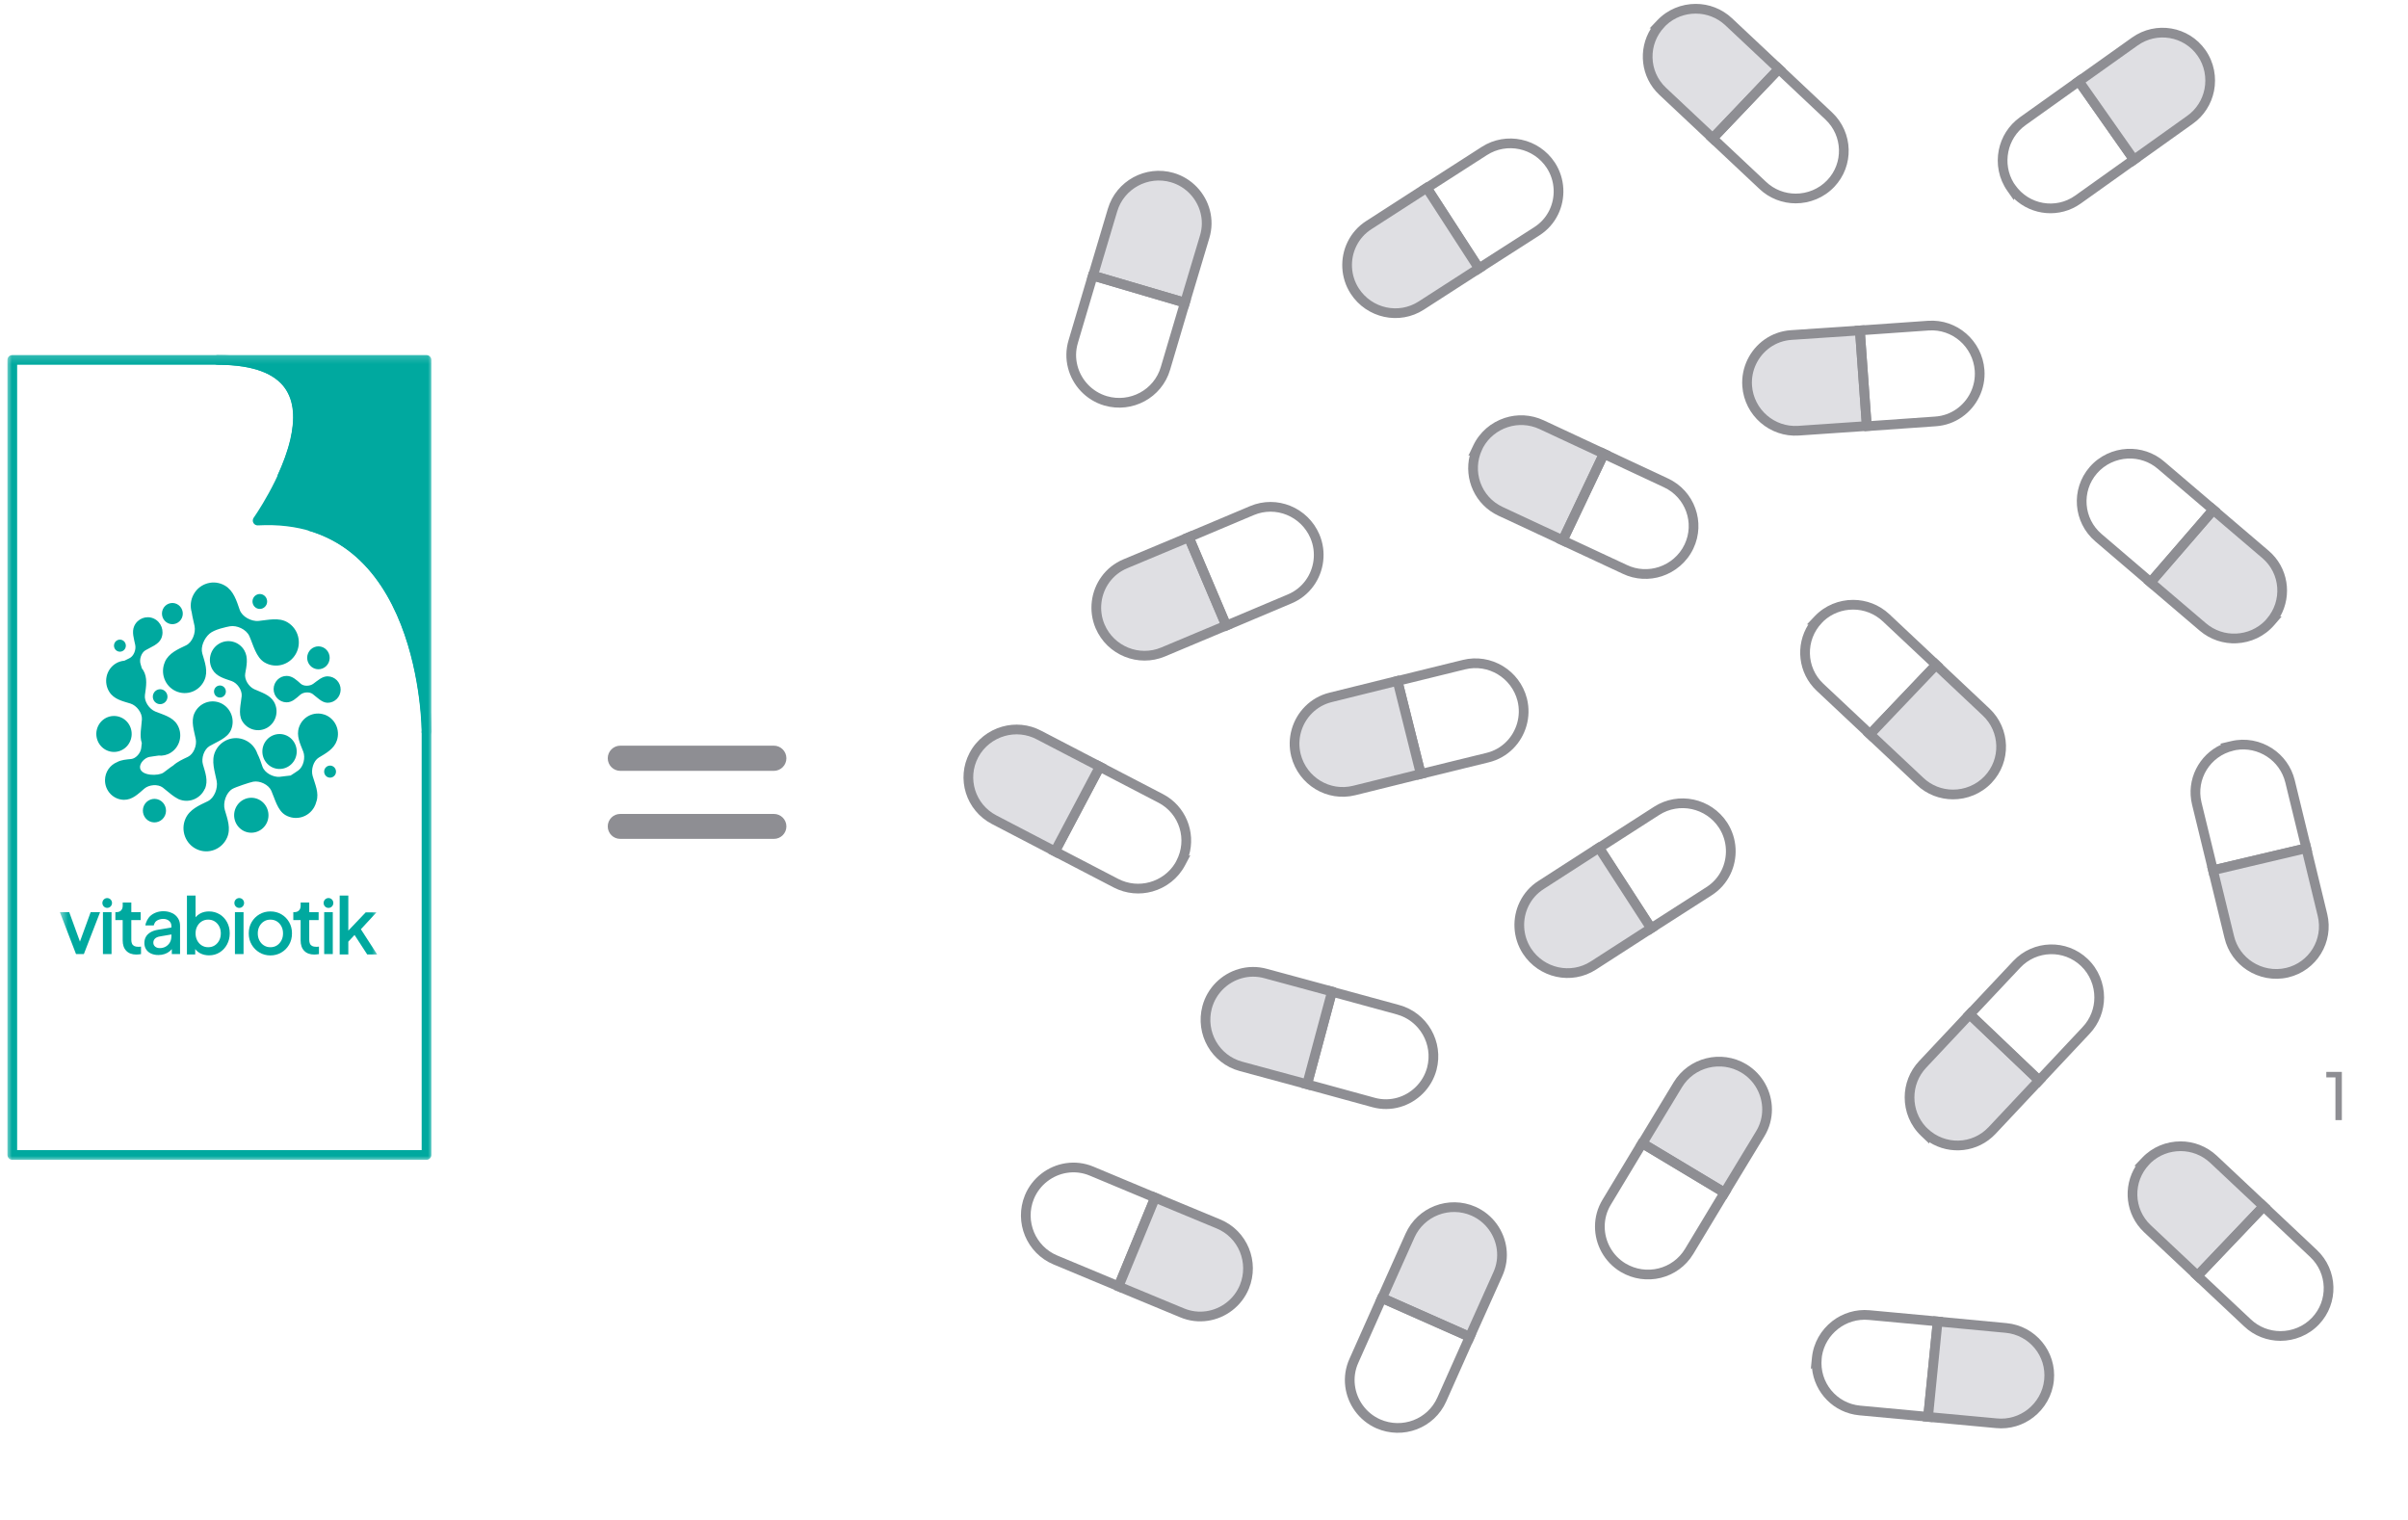 <svg width="301" height="190" viewBox="0 0 301 190" fill="none" xmlns="http://www.w3.org/2000/svg">
<g clip-path="url(#clip0_3152_27175)">
<path fill-rule="evenodd" clip-rule="evenodd" d="M145.179 149.376L140.15 161.575L131.694 158.051C128.339 156.653 126.733 152.789 128.111 149.405L128.112 149.403C129.02 147.196 131.021 145.724 133.224 145.393C134.365 145.221 135.552 145.349 136.698 145.831H136.699L145.179 149.376ZM143.597 150.03L136.229 146.95L136.228 146.95C135.293 146.556 134.332 146.454 133.405 146.593C131.609 146.863 129.975 148.066 129.234 149.864C128.107 152.633 129.424 155.79 132.161 156.931L139.492 159.986L143.597 150.03Z" fill="#8E8E93"/>
<path d="M150.901 164.491C149.867 164.646 148.793 164.531 147.753 164.093L139.832 160.807L139.828 160.78L144.395 149.703L152.316 152.989C155.375 154.256 156.81 157.771 155.556 160.847C154.732 162.851 152.915 164.188 150.915 164.489L150.901 164.491Z" fill="#DFDFE3"/>
<path fill-rule="evenodd" clip-rule="evenodd" d="M154.987 160.616C156.116 157.843 154.821 154.685 152.076 153.548L144.717 150.495L140.604 160.472L147.978 163.532L147.981 163.533C148.915 163.926 149.877 164.029 150.804 163.889L150.817 163.887C152.613 163.617 154.246 162.415 154.987 160.616ZM152.54 152.427C155.914 153.824 157.488 157.696 156.111 161.075L156.11 161.077C155.201 163.284 153.201 164.756 150.997 165.087L150.984 165.089C149.844 165.261 148.657 165.134 147.511 164.652L147.51 164.651L139.275 161.235L139.195 160.703L144.058 148.908L152.54 152.427Z" fill="#8E8E93"/>
<path fill-rule="evenodd" clip-rule="evenodd" d="M140.427 160.688L140.429 160.701L139.229 160.882L139.227 160.868L140.427 160.688Z" fill="#8E8E93"/>
<path d="M205.297 142.909L209.724 135.592C211.432 132.768 215.121 131.845 217.976 133.542C219.835 134.655 220.887 136.651 220.887 138.674C220.887 139.719 220.613 140.764 220.026 141.728L215.572 149.073L205.297 142.909Z" fill="#DFDFE3"/>
<path fill-rule="evenodd" clip-rule="evenodd" d="M215.776 149.905L204.461 143.118L209.203 135.279C211.084 132.169 215.144 131.155 218.285 133.022L218.286 133.023C220.334 134.249 221.492 136.446 221.492 138.675C221.492 139.828 221.19 140.983 220.542 142.045L220.542 142.045L215.776 149.905ZM215.364 148.243L219.505 141.415L219.506 141.414C220.034 140.548 220.278 139.612 220.278 138.675C220.278 136.858 219.332 135.064 217.664 134.064C215.093 132.538 211.776 133.37 210.241 135.907L206.129 142.704L215.364 148.243Z" fill="#8E8E93"/>
<path fill-rule="evenodd" clip-rule="evenodd" d="M203.203 157.933C205.777 159.462 209.092 158.65 210.625 156.105L214.738 149.281L205.484 143.729L201.362 150.567L201.36 150.57C200.833 151.436 200.589 152.372 200.589 153.309V153.323C200.589 155.139 201.535 156.933 203.203 157.933ZM211.664 156.731C209.781 159.86 205.719 160.84 202.582 158.976L202.58 158.975C200.533 157.748 199.375 155.551 199.375 153.323V153.309C199.375 152.156 199.677 151.001 200.324 149.94L200.325 149.939L204.926 142.303H205.465L216.405 148.866L211.664 156.731Z" fill="#8E8E93"/>
<path fill-rule="evenodd" clip-rule="evenodd" d="M205.295 143.516H205.281V142.303H205.295V143.516Z" fill="#8E8E93"/>
<path d="M233.351 53.252L224.819 53.835C221.527 54.06 218.651 51.572 218.399 48.26C218.242 46.099 219.27 44.091 220.925 42.928C221.781 42.328 222.793 41.95 223.919 41.877L232.489 41.301L233.351 53.252Z" fill="#DFDFE3"/>
<path fill-rule="evenodd" clip-rule="evenodd" d="M233.048 40.654L233.998 53.815L224.858 54.44C221.232 54.688 218.069 51.948 217.791 48.305V48.303C217.618 45.922 218.75 43.712 220.573 42.431C221.517 41.768 222.636 41.352 223.876 41.271L223.877 41.271L233.048 40.654ZM231.925 41.946L223.957 42.482L223.956 42.482C222.944 42.548 222.038 42.886 221.271 43.424C219.785 44.469 218.86 46.274 219.001 48.214C219.229 51.195 221.818 53.431 224.775 53.229L232.7 52.687L231.925 41.946Z" fill="#8E8E93"/>
<path fill-rule="evenodd" clip-rule="evenodd" d="M246.844 46.33C246.616 43.345 244.046 41.098 241.082 41.307L233.134 41.864L233.911 52.627L241.875 52.07L241.878 52.07C242.89 52.004 243.796 51.666 244.563 51.127L244.574 51.12C246.06 50.075 246.984 48.27 246.844 46.33ZM240.997 40.097C244.639 39.84 247.776 42.6 248.054 46.239V46.241C248.227 48.622 247.095 50.832 245.271 52.113L245.26 52.121C244.317 52.783 243.198 53.2 241.958 53.281C241.958 53.281 241.957 53.281 241.956 53.281L233.064 53.903L232.754 53.463L231.836 40.738L240.997 40.097Z" fill="#8E8E93"/>
<path fill-rule="evenodd" clip-rule="evenodd" d="M233.844 52.902L233.852 52.913L232.859 53.611L232.852 53.6L233.844 52.902Z" fill="#8E8E93"/>
<path fill-rule="evenodd" clip-rule="evenodd" d="M184.68 34.386L177.508 23.311L185.216 18.36C188.274 16.396 192.366 17.273 194.364 20.331L194.366 20.333C195.664 22.336 195.736 24.818 194.756 26.819C194.248 27.855 193.468 28.759 192.42 29.427L192.419 29.427L184.68 34.386ZM185.042 32.713L191.766 28.405L191.767 28.404C192.622 27.859 193.253 27.126 193.666 26.285C194.466 24.654 194.405 22.626 193.348 20.994C191.712 18.492 188.367 17.779 185.872 19.381L179.189 23.674L185.042 32.713Z" fill="#8E8E93"/>
<path d="M169.003 30.49C169.463 29.552 170.169 28.733 171.121 28.127L178.328 23.48L178.353 23.492L184.866 33.55L177.658 38.196C174.875 39.992 171.169 39.172 169.352 36.391C168.173 34.574 168.107 32.319 168.997 30.503L169.003 30.49Z" fill="#DFDFE3"/>
<path fill-rule="evenodd" clip-rule="evenodd" d="M169.858 36.059C171.496 38.565 174.83 39.296 177.327 37.684L184.023 33.368L178.157 24.309L171.447 28.635L171.444 28.637C170.589 29.182 169.958 29.915 169.546 30.756L169.54 30.768C168.74 32.4 168.8 34.427 169.858 36.059ZM177.984 38.704C174.916 40.684 170.837 39.777 168.841 36.722L168.84 36.72C167.541 34.717 167.469 32.235 168.45 30.234L168.456 30.222C168.964 29.186 169.743 28.283 170.79 27.614L170.792 27.613L178.285 22.783L178.768 23.02L185.703 33.729L177.984 38.704Z" fill="#8E8E93"/>
<path fill-rule="evenodd" clip-rule="evenodd" d="M178.082 24.037L178.07 24.031L178.604 22.941L178.617 22.947L178.082 24.037Z" fill="#8E8E93"/>
<path fill-rule="evenodd" clip-rule="evenodd" d="M206.211 116.871L199.039 105.796L206.747 100.845C209.805 98.88 213.897 99.757 215.895 102.816L215.896 102.817C217.195 104.82 217.268 107.302 216.287 109.303C215.779 110.339 214.999 111.243 213.951 111.912H213.951L206.211 116.871ZM206.574 115.198L213.297 110.889L213.298 110.888C214.154 110.343 214.785 109.611 215.197 108.769C215.997 107.138 215.937 105.111 214.879 103.479C213.243 100.976 209.898 100.263 207.403 101.866L200.72 106.158L206.574 115.198Z" fill="#8E8E93"/>
<path d="M190.527 112.975C190.987 112.036 191.692 111.218 192.644 110.611L199.852 105.965L199.876 105.977L206.389 116.034L199.182 120.68C196.399 122.476 192.692 121.657 190.875 118.876C189.697 117.058 189.63 114.803 190.521 112.987L190.527 112.975Z" fill="#DFDFE3"/>
<path fill-rule="evenodd" clip-rule="evenodd" d="M191.381 118.545C193.02 121.051 196.354 121.782 198.85 120.171L205.547 115.854L199.681 106.796L192.97 111.121L192.968 111.123C192.112 111.668 191.481 112.401 191.069 113.242L191.063 113.254C190.263 114.886 190.323 116.913 191.381 118.545ZM199.508 121.19C196.439 123.17 192.361 122.263 190.365 119.208L190.363 119.206C189.065 117.204 188.992 114.721 189.973 112.72L189.979 112.708C190.487 111.672 191.266 110.769 192.314 110.1C192.314 110.1 192.315 110.1 192.315 110.1L199.808 105.27L200.291 105.506L207.226 116.215L199.508 121.19Z" fill="#8E8E93"/>
<path fill-rule="evenodd" clip-rule="evenodd" d="M199.614 106.521L199.602 106.515L200.136 105.426L200.148 105.432L199.614 106.521Z" fill="#8E8E93"/>
<path fill-rule="evenodd" clip-rule="evenodd" d="M177.155 97.478L173.953 84.677L182.849 82.487C186.378 81.618 189.965 83.772 190.867 87.313L190.867 87.315C191.448 89.631 190.713 92.002 189.137 93.579C188.322 94.394 187.291 94.997 186.084 95.29H186.083L177.155 97.478ZM178.039 96.011L185.795 94.111L185.797 94.111C186.782 93.872 187.617 93.383 188.279 92.72C189.564 91.436 190.163 89.498 189.691 87.612C188.952 84.714 186.018 82.957 183.139 83.666L175.426 85.564L178.039 96.011Z" fill="#8E8E93"/>
<path d="M163.58 88.716C164.319 87.977 165.251 87.431 166.348 87.165L174.671 85.102L174.691 85.121L177.598 96.745L169.275 98.808C166.061 99.606 162.819 97.631 162 94.412C161.473 92.311 162.14 90.156 163.57 88.725L163.58 88.716Z" fill="#DFDFE3"/>
<path fill-rule="evenodd" clip-rule="evenodd" d="M162.586 94.263C163.325 97.164 166.243 98.935 169.127 98.219L176.86 96.302L174.241 85.832L166.492 87.753L166.489 87.754C165.503 87.993 164.669 88.482 164.007 89.144L163.997 89.154C162.712 90.438 162.113 92.376 162.586 94.263ZM169.419 99.396C165.875 100.277 162.31 98.098 161.409 94.561L161.409 94.559C160.828 92.244 161.563 89.871 163.139 88.296L163.148 88.286C163.963 87.471 164.993 86.868 166.201 86.575L166.203 86.574L174.856 84.43L175.236 84.81L178.332 97.187L169.419 99.396Z" fill="#8E8E93"/>
<path fill-rule="evenodd" clip-rule="evenodd" d="M174.26 85.55L174.25 85.54L175.108 84.682L175.118 84.691L174.26 85.55Z" fill="#8E8E93"/>
<path d="M153.27 78.183L145.384 81.493C142.341 82.77 138.816 81.345 137.506 78.292C136.659 76.299 136.983 74.066 138.174 72.43C138.789 71.585 139.625 70.901 140.668 70.468L148.591 67.152L153.27 78.183Z" fill="#DFDFE3"/>
<path fill-rule="evenodd" clip-rule="evenodd" d="M148.92 66.359L154.072 78.507L145.625 82.052C142.273 83.459 138.394 81.889 136.954 78.531L136.953 78.529C136.02 76.332 136.377 73.874 137.689 72.073C138.368 71.14 139.292 70.385 140.44 69.907H140.44L148.92 66.359ZM148.274 67.945L140.907 71.027L140.906 71.028C139.97 71.417 139.222 72.03 138.67 72.787C137.6 74.256 137.309 76.263 138.07 78.053C139.249 80.801 142.421 82.081 145.155 80.933L152.479 77.859L148.274 67.945Z" fill="#8E8E93"/>
<path fill-rule="evenodd" clip-rule="evenodd" d="M163.807 67.271C162.626 64.519 159.468 63.224 156.731 64.379L149.389 67.475L153.603 77.41L160.959 74.309L160.962 74.307C161.898 73.918 162.646 73.305 163.198 72.548L163.206 72.537C164.276 71.068 164.567 69.061 163.807 67.271ZM156.259 63.261C159.623 61.841 163.483 63.439 164.922 66.793L164.923 66.795C165.856 68.992 165.499 71.449 164.187 73.251L164.179 73.262C163.501 74.194 162.577 74.95 161.429 75.427L161.428 75.428L153.213 78.891L152.778 78.575L147.797 66.829L156.259 63.261Z" fill="#8E8E93"/>
<path fill-rule="evenodd" clip-rule="evenodd" d="M153.628 77.693L153.639 77.701L152.925 78.682L152.914 78.674L153.628 77.693Z" fill="#8E8E93"/>
<path d="M172.758 162.248L176.252 154.442C177.6 151.43 181.147 150.06 184.19 151.393C186.171 152.269 187.46 154.121 187.709 156.128C187.837 157.165 187.695 158.236 187.23 159.265L183.712 167.102L172.758 162.248Z" fill="#DFDFE3"/>
<path fill-rule="evenodd" clip-rule="evenodd" d="M184.017 167.902L171.953 162.558L175.696 154.195C177.18 150.878 181.085 149.373 184.431 150.839L184.433 150.84C186.616 151.805 188.035 153.843 188.309 156.055C188.451 157.199 188.293 158.383 187.781 159.516L187.781 159.516L184.017 167.902ZM183.404 166.304L186.674 159.018L186.675 159.017C187.092 158.093 187.22 157.134 187.105 156.204C186.881 154.401 185.722 152.737 183.943 151.95C181.205 150.751 178.015 151.985 176.804 154.691L173.558 161.942L183.404 166.304Z" fill="#8E8E93"/>
<path fill-rule="evenodd" clip-rule="evenodd" d="M172.526 177.414C175.269 178.615 178.459 177.403 179.667 174.688L182.91 167.41L173.044 163.039L169.794 170.331L169.793 170.334C169.375 171.258 169.248 172.217 169.363 173.147L169.365 173.16C169.588 174.963 170.748 176.627 172.526 177.414ZM180.775 175.181C179.291 178.518 175.38 179.99 172.038 178.525L172.036 178.525C169.853 177.559 168.435 175.521 168.16 173.309L168.159 173.296C168.017 172.152 168.175 170.969 168.686 169.836L168.687 169.835L172.316 161.691L172.85 161.625L184.514 166.793L180.775 175.181Z" fill="#8E8E93"/>
<path fill-rule="evenodd" clip-rule="evenodd" d="M172.827 162.851L172.813 162.853L172.664 161.648L172.678 161.646L172.827 162.851Z" fill="#8E8E93"/>
<path d="M136.625 34.453L139.07 26.257C140.013 23.094 143.351 21.273 146.542 22.198C148.62 22.808 150.14 24.475 150.649 26.433C150.912 27.444 150.91 28.525 150.584 29.605L148.119 37.834L136.625 34.453Z" fill="#DFDFE3"/>
<path fill-rule="evenodd" clip-rule="evenodd" d="M148.525 38.586L135.867 34.862L138.486 26.083C139.525 22.6 143.199 20.598 146.708 21.614L146.71 21.615C149.001 22.287 150.673 24.123 151.234 26.279C151.524 27.396 151.522 28.59 151.163 29.78L151.162 29.78L148.525 38.586ZM147.709 37.081L150 29.431L150.001 29.43C150.294 28.459 150.295 27.492 150.059 26.585C149.603 24.826 148.236 23.328 146.37 22.78C143.498 21.948 140.496 23.588 139.649 26.43L137.378 34.042L147.709 37.081Z" fill="#8E8E93"/>
<path fill-rule="evenodd" clip-rule="evenodd" d="M138.373 49.521C141.249 50.353 144.253 48.734 145.097 45.885L147.362 38.246L137.009 35.2L134.739 42.855L134.739 42.858C134.446 43.829 134.444 44.796 134.68 45.703L134.684 45.716C135.14 47.474 136.507 48.973 138.373 49.521ZM146.26 46.23C145.224 49.731 141.539 51.702 138.034 50.686L138.032 50.686C135.742 50.014 134.069 48.178 133.509 46.021L133.505 46.008C133.216 44.892 133.218 43.699 133.576 42.509L133.577 42.507L136.111 33.96L136.632 33.824L148.871 37.425L146.26 46.23Z" fill="#8E8E93"/>
<path fill-rule="evenodd" clip-rule="evenodd" d="M136.772 35.04L136.758 35.043L136.453 33.869L136.466 33.865L136.772 35.04Z" fill="#8E8E93"/>
<path fill-rule="evenodd" clip-rule="evenodd" d="M162.641 135.954L166.064 123.211L174.902 125.622C178.409 126.578 180.497 130.204 179.563 133.737L179.563 133.739C178.945 136.044 177.15 137.76 175.007 138.371C173.898 138.688 172.705 138.714 171.506 138.383H171.506L162.641 135.954ZM164.126 135.103L171.828 137.212L171.829 137.213C172.806 137.483 173.773 137.461 174.674 137.204C176.421 136.706 177.887 135.304 178.391 133.426C179.154 130.535 177.443 127.573 174.583 126.792L166.92 124.702L164.126 135.103Z" fill="#8E8E93"/>
<path d="M155.041 121.698C156.046 121.411 157.126 121.387 158.214 121.688L166.491 123.931L166.498 123.957L163.39 135.529L155.113 133.286C151.916 132.422 150.043 129.12 150.892 125.908C151.452 123.816 153.083 122.257 155.028 121.702L155.041 121.698Z" fill="#DFDFE3"/>
<path fill-rule="evenodd" clip-rule="evenodd" d="M151.476 126.063C150.711 128.958 152.401 131.924 155.269 132.7L162.959 134.784L165.759 124.361L158.053 122.273L158.05 122.272C157.073 122.002 156.106 122.024 155.205 122.281L155.192 122.285C153.445 122.783 151.979 124.185 151.476 126.063ZM154.952 133.871C151.427 132.918 149.37 129.28 150.302 125.753L150.303 125.75C150.921 123.445 152.716 121.729 154.859 121.118L154.872 121.114C155.981 120.798 157.174 120.772 158.372 121.102L158.373 121.103L166.978 123.434L167.126 123.952L163.815 136.273L154.952 133.871Z" fill="#8E8E93"/>
<path fill-rule="evenodd" clip-rule="evenodd" d="M165.91 124.123L165.906 124.11L167.073 123.777L167.077 123.79L165.91 124.123Z" fill="#8E8E93"/>
<path d="M207.604 2.954C208.779 1.718 210.364 1.094 211.976 1.094C213.452 1.094 214.927 1.637 216.089 2.723L222.36 8.615L214.094 17.29L207.823 11.398C205.418 9.131 205.336 5.343 207.618 2.954H207.604Z" fill="#DFDFE3"/>
<path fill-rule="evenodd" clip-rule="evenodd" d="M214.115 18.144L207.403 11.839C205.075 9.643 204.724 6.158 206.373 3.56H206.187L207.162 2.535C208.457 1.173 210.204 0.486 211.973 0.486C213.598 0.486 215.223 1.085 216.5 2.279L216.501 2.28L223.218 8.59L214.115 18.144ZM208.282 3.133L208.054 3.372C206.002 5.52 206.079 8.921 208.235 10.955L208.236 10.956L214.067 16.434L221.497 8.638L215.671 3.165L215.671 3.165C214.626 2.187 213.299 1.7 211.973 1.7C210.627 1.7 209.307 2.182 208.282 3.133Z" fill="#8E8E93"/>
<path fill-rule="evenodd" clip-rule="evenodd" d="M224.463 24.202C225.893 24.202 227.343 23.639 228.396 22.531L228.397 22.53C230.445 20.386 230.348 16.984 228.187 14.947L222.369 9.468L214.941 17.264L220.744 22.715C221.786 23.713 223.135 24.202 224.463 24.202ZM229.275 23.368C227.978 24.731 226.204 25.416 224.463 25.416C222.842 25.416 221.187 24.819 219.906 23.593L213.219 17.312L222.323 7.758L229.02 14.063C231.668 16.56 231.79 20.734 229.275 23.368Z" fill="#8E8E93"/>
<path fill-rule="evenodd" clip-rule="evenodd" d="M233.787 92.638L227.076 86.333C224.747 84.138 224.396 80.652 226.045 78.054H225.859L226.833 77.029C228.129 75.667 229.876 74.981 231.646 74.981C233.27 74.981 234.896 75.579 236.173 76.773L236.174 76.774L242.89 83.085L233.787 92.638ZM227.954 77.628L227.726 77.866C225.675 80.014 225.751 83.415 227.908 85.45H227.908L233.74 90.928L241.169 83.132L235.344 77.66L235.343 77.659C234.297 76.682 232.972 76.194 231.646 76.194C230.298 76.194 228.979 76.677 227.954 77.628Z" fill="#8E8E93"/>
<path d="M233.75 91.784L242.016 83.109L248.274 89.001C250.679 91.269 250.788 95.056 248.506 97.445C247.331 98.681 245.719 99.305 244.134 99.305C242.658 99.305 241.155 98.762 239.994 97.649L233.75 91.784Z" fill="#DFDFE3"/>
<path fill-rule="evenodd" clip-rule="evenodd" d="M244.127 98.699C245.557 98.699 247.007 98.135 248.06 97.027L248.061 97.026C250.109 94.882 250.012 91.48 247.851 89.443L242.033 83.965L234.605 91.76L240.408 97.211C241.449 98.21 242.799 98.699 244.127 98.699ZM248.939 97.864C247.643 99.227 245.868 99.912 244.127 99.912C242.506 99.912 240.85 99.316 239.57 98.089L232.883 91.808L241.987 82.254L248.683 88.559C251.331 91.056 251.454 95.23 248.939 97.864Z" fill="#8E8E93"/>
<path d="M268.198 145.134C269.373 143.898 270.958 143.273 272.57 143.273C274.045 143.273 275.521 143.817 276.682 144.903L282.954 150.795L274.688 159.47L268.416 153.578C266.011 151.31 265.929 147.523 268.211 145.134H268.198Z" fill="#DFDFE3"/>
<path fill-rule="evenodd" clip-rule="evenodd" d="M274.716 160.324L268.005 154.018C265.677 151.823 265.325 148.338 266.974 145.74H266.788L267.763 144.715C269.059 143.352 270.805 142.666 272.575 142.666C274.2 142.666 275.825 143.265 277.102 144.459L277.103 144.46L283.82 150.77L274.716 160.324ZM268.883 145.313L268.655 145.552C266.604 147.7 266.68 151.101 268.837 153.135V153.135L274.669 158.614L282.098 150.818L276.273 145.345L276.273 145.345C275.227 144.367 273.901 143.88 272.575 143.88C271.228 143.88 269.909 144.362 268.883 145.313Z" fill="#8E8E93"/>
<path fill-rule="evenodd" clip-rule="evenodd" d="M285.058 166.382C286.487 166.382 287.936 165.819 288.99 164.711L288.991 164.71C291.039 162.566 290.942 159.164 288.781 157.126L282.963 151.648L275.534 159.444L281.337 164.895C282.379 165.893 283.729 166.382 285.058 166.382ZM289.869 165.548C288.572 166.911 286.798 167.596 285.058 167.596C283.436 167.596 281.78 166.999 280.5 165.773L273.812 159.492L282.916 149.938L289.613 156.243C292.262 158.74 292.384 162.914 289.869 165.548Z" fill="#8E8E93"/>
<path fill-rule="evenodd" clip-rule="evenodd" d="M267.585 20.101L260.087 25.446C257.478 27.3 253.991 26.961 251.767 24.835L251.73 25.017L250.916 23.86C249.835 22.323 249.504 20.475 249.851 18.74C250.169 17.147 251.074 15.67 252.496 14.652L252.497 14.651L260.001 9.301L267.585 20.101ZM251.722 22.879L251.912 23.15C253.617 25.582 256.966 26.174 259.384 24.457L259.384 24.457L265.899 19.812L259.71 10.998L253.203 15.639L253.202 15.639C252.038 16.473 251.301 17.677 251.041 18.978C250.777 20.299 250.991 21.687 251.722 22.879Z" fill="#8E8E93"/>
<path d="M266.746 19.971L259.859 10.165L266.863 5.183C269.557 3.269 273.293 3.904 275.189 6.61C276.17 8.004 276.466 9.708 276.155 11.262C275.866 12.709 275.039 14.076 273.72 14.997L266.746 19.971Z" fill="#DFDFE3"/>
<path fill-rule="evenodd" clip-rule="evenodd" d="M275.56 11.142C275.84 9.741 275.571 8.208 274.692 6.958L274.691 6.957C272.99 4.529 269.636 3.957 267.214 5.676M267.214 5.676L260.702 10.309L266.89 19.122L273.372 14.499C274.556 13.673 275.3 12.445 275.56 11.142M275.685 6.26C276.767 7.799 277.091 9.673 276.75 11.38C276.432 12.971 275.523 14.477 274.07 15.492L266.6 20.82L259.016 10.019L266.511 4.687C269.478 2.58 273.595 3.277 275.685 6.26Z" fill="#8E8E93"/>
<path fill-rule="evenodd" clip-rule="evenodd" d="M276.184 109.513L274.005 100.565C273.253 97.454 274.862 94.343 277.662 93.067L277.506 92.965L278.883 92.639C280.712 92.205 282.55 92.585 284.032 93.551C285.394 94.438 286.428 95.827 286.846 97.525V97.526L289.027 106.481L276.184 109.513ZM279.495 93.752L279.173 93.828C276.281 94.507 274.488 97.398 275.184 100.28V100.28L277.078 108.054L287.559 105.581L285.667 97.815V97.814C285.325 96.424 284.48 95.292 283.37 94.567C282.241 93.832 280.873 93.515 279.495 93.752Z" fill="#8E8E93"/>
<path d="M276.617 108.776L288.279 106.023L290.304 114.377C291.08 117.589 289.104 120.822 285.887 121.578C284.228 121.971 282.537 121.614 281.209 120.748C279.973 119.942 279.01 118.666 278.645 117.1L276.617 108.776Z" fill="#DFDFE3"/>
<path fill-rule="evenodd" clip-rule="evenodd" d="M281.548 120.238C282.745 121.019 284.268 121.339 285.755 120.986L285.756 120.986C288.643 120.308 290.42 117.406 289.722 114.518L287.839 106.751L277.359 109.225L279.244 116.96C279.572 118.366 280.435 119.513 281.548 120.238ZM286.034 122.167C284.204 122.601 282.344 122.206 280.885 121.255C279.527 120.369 278.466 118.965 278.063 117.239L275.891 108.325L288.734 105.293L290.901 114.233C291.756 117.771 289.58 121.334 286.034 122.167Z" fill="#8E8E93"/>
<path fill-rule="evenodd" clip-rule="evenodd" d="M137.209 95.016L145.379 99.263C148.216 100.744 149.5 104.003 148.618 106.952L148.797 106.901L148.137 108.152C147.259 109.815 145.764 110.949 144.061 111.43C142.497 111.87 140.771 111.736 139.217 110.933L139.216 110.932L131.039 106.681L137.209 95.016ZM146.896 107.88L147.051 107.588C148.442 104.964 147.446 101.711 144.818 100.339H144.817L137.718 96.648L132.683 106.168L139.774 109.854L139.775 109.855C141.047 110.512 142.456 110.621 143.732 110.261C145.028 109.896 146.167 109.074 146.896 107.88Z" fill="#8E8E93"/>
<path d="M137.479 95.829L131.877 106.422L124.255 102.449C121.325 100.919 120.192 97.304 121.74 94.385C122.536 92.877 123.918 91.838 125.444 91.408C126.864 91.008 128.458 91.122 129.878 91.879L137.479 95.829Z" fill="#DFDFE3"/>
<path fill-rule="evenodd" clip-rule="evenodd" d="M125.606 91.992C124.23 92.379 122.988 93.315 122.274 94.667L122.274 94.668C120.885 97.288 121.9 100.536 124.533 101.911L131.619 105.604L136.654 96.085L129.59 92.414C128.316 91.735 126.884 91.631 125.606 91.992ZM121.201 94.1C122.079 92.437 123.601 91.296 125.277 90.824C126.837 90.383 128.592 90.508 130.158 91.341L138.299 95.572L132.129 107.238L123.972 102.987C120.746 101.302 119.495 97.318 121.201 94.1Z" fill="#8E8E93"/>
<path fill-rule="evenodd" clip-rule="evenodd" d="M241.567 177.756L232.398 176.904C229.212 176.602 226.793 174.068 226.499 171.005L226.352 171.119L226.491 169.711C226.677 167.84 227.634 166.226 229.03 165.138C230.312 164.14 231.962 163.614 233.703 163.772H233.704L242.881 164.624L241.567 177.756ZM227.743 169.495L227.71 169.824C227.411 172.779 229.56 175.416 232.512 175.696L240.479 176.436L241.552 165.72L233.593 164.981H233.593C232.168 164.851 230.821 165.281 229.775 166.096C228.712 166.924 227.968 168.114 227.743 169.495Z" fill="#8E8E93"/>
<path d="M241.008 177.105L242.201 165.182L250.758 165.986C254.048 166.298 256.461 169.219 256.129 172.506C255.96 174.203 255.072 175.687 253.821 176.66C252.657 177.567 251.137 178.062 249.537 177.897L241.008 177.105Z" fill="#DFDFE3"/>
<path fill-rule="evenodd" clip-rule="evenodd" d="M253.449 176.182C254.577 175.304 255.374 173.968 255.525 172.447V172.446C255.824 169.495 253.658 166.871 250.702 166.591L242.745 165.843L241.673 176.558L249.6 177.293C251.035 177.441 252.401 176.998 253.449 176.182ZM256.733 172.567C256.547 174.439 255.568 176.07 254.195 177.139C252.915 178.136 251.242 178.682 249.479 178.501L240.344 177.654L241.658 164.521L250.816 165.383C254.438 165.725 257.099 168.943 256.733 172.567Z" fill="#8E8E93"/>
<path d="M184.703 55.952C185.434 54.411 186.744 53.322 188.276 52.818C189.678 52.357 191.249 52.412 192.691 53.081L200.49 56.718L195.348 67.542L187.549 63.905C184.557 62.502 183.296 58.93 184.716 55.948L184.703 55.952Z" fill="#DFDFE3"/>
<path fill-rule="evenodd" clip-rule="evenodd" d="M195.635 68.346L187.29 64.454C184.392 63.096 182.969 59.895 183.723 56.911L183.547 56.969L184.152 55.691C184.958 53.992 186.402 52.794 188.083 52.241C189.627 51.734 191.358 51.794 192.944 52.53L192.945 52.53L201.298 56.426L195.635 68.346ZM185.404 55.909L185.262 56.207C183.984 58.889 185.119 62.096 187.804 63.354L187.804 63.355L195.056 66.737L199.677 57.009L192.433 53.631L192.433 53.63C191.134 53.029 189.722 52.98 188.463 53.394C187.183 53.815 186.081 54.686 185.404 55.909Z" fill="#8E8E93"/>
<path fill-rule="evenodd" clip-rule="evenodd" d="M207.358 70.87C208.716 70.423 209.917 69.434 210.571 68.053L210.572 68.052C211.848 65.375 210.693 62.174 208.004 60.914L200.765 57.528L196.144 67.255L203.36 70.619C204.661 71.242 206.096 71.285 207.358 70.87ZM211.668 68.574C210.862 70.273 209.391 71.479 207.738 72.023C206.197 72.53 204.438 72.48 202.838 71.716L194.523 67.838L200.187 55.918L208.518 59.815C211.814 61.359 213.234 65.285 211.668 68.574Z" fill="#8E8E93"/>
<path d="M283.831 77.734C282.717 79.025 281.164 79.725 279.554 79.802C278.08 79.873 276.58 79.402 275.367 78.373L268.82 72.789L276.66 63.727L283.207 69.31C285.718 71.459 285.982 75.238 283.818 77.735L283.831 77.734Z" fill="#DFDFE3"/>
<path fill-rule="evenodd" clip-rule="evenodd" d="M276.587 62.873L283.593 68.848C286.024 70.928 286.543 74.393 285.022 77.068L285.207 77.058L284.283 78.129C283.054 79.552 281.342 80.322 279.575 80.407C277.952 80.485 276.3 79.966 274.967 78.834L274.966 78.833L267.953 72.853L276.587 62.873ZM283.135 77.586L283.351 77.336C285.297 75.091 285.057 71.698 282.805 69.77L276.716 64.578L269.671 72.723L275.752 77.909L275.753 77.909C276.844 78.836 278.192 79.258 279.517 79.195C280.862 79.13 282.157 78.585 283.135 77.586Z" fill="#8E8E93"/>
<path fill-rule="evenodd" clip-rule="evenodd" d="M265.966 57.318C264.539 57.386 263.118 58.019 262.119 59.176L262.118 59.177C260.176 61.417 260.436 64.811 262.692 66.742L268.767 71.933L275.812 63.789L269.754 58.624C268.665 57.677 267.293 57.254 265.966 57.318ZM261.201 58.383C262.43 56.959 264.17 56.189 265.908 56.105C267.528 56.027 269.21 56.544 270.548 57.707L277.53 63.659L268.896 73.64L261.904 67.664C259.138 65.298 258.815 61.135 261.201 58.383Z" fill="#8E8E93"/>
<path d="M240.547 141.537C239.312 140.361 238.688 138.776 238.688 137.164C238.688 135.689 239.23 134.213 240.316 133.051L246.208 126.779L254.882 135.046L248.991 141.318C246.724 143.723 242.936 143.805 240.547 141.523V141.537Z" fill="#DFDFE3"/>
<path fill-rule="evenodd" clip-rule="evenodd" d="M255.743 135.022L249.438 141.734C247.243 144.062 243.758 144.414 241.16 142.765V142.95L240.134 141.976C238.772 140.68 238.086 138.933 238.086 137.164C238.086 135.538 238.684 133.913 239.879 132.636L239.88 132.635L246.19 125.918L255.743 135.022ZM240.733 140.855L240.972 141.083C243.12 143.135 246.52 143.059 248.554 140.901L248.555 140.901L254.033 135.069L246.237 127.64L240.765 133.465L240.765 133.466C239.787 134.511 239.3 135.837 239.3 137.164C239.3 138.511 239.782 139.83 240.733 140.855Z" fill="#8E8E93"/>
<path fill-rule="evenodd" clip-rule="evenodd" d="M261.795 124.673C261.795 123.244 261.231 121.794 260.124 120.741L260.123 120.74C257.979 118.692 254.577 118.789 252.54 120.95L247.062 126.769L254.857 134.197L260.307 128.394C261.306 127.352 261.795 126.002 261.795 124.673ZM260.961 119.862C262.323 121.158 263.008 122.933 263.008 124.673C263.008 126.296 262.412 127.951 261.186 129.231L254.905 135.919L245.352 126.815L251.656 120.118C254.153 117.469 258.326 117.347 260.961 119.862Z" fill="#8E8E93"/>
<path d="M291.93 140.008V134.668H290.789V133.98H292.731V140.008H291.93Z" fill="#8E8E93"/>
<path d="M77.544 96.354C76.674 96.354 75.969 95.649 75.969 94.778C75.969 93.909 76.674 93.203 77.544 93.203H96.723C97.593 93.203 98.299 93.909 98.299 94.778C98.299 95.649 97.593 96.354 96.723 96.354H77.544ZM77.526 104.854C76.666 104.854 75.969 104.156 75.969 103.296C75.969 102.435 76.666 101.738 77.526 101.738H96.741C97.601 101.738 98.299 102.435 98.299 103.296C98.299 104.156 97.601 104.854 96.741 104.854H77.526Z" fill="#8E8E93"/>
</g>
<g clip-path="url(#clip1_3152_27175)">
<mask id="mask0_3152_27175" style="mask-type:luminance" maskUnits="userSpaceOnUse" x="0" y="44" width="55" height="102">
<path d="M54.125 44.176H0.727V145.147H54.125V44.176Z" fill="white"/>
</mask>
<g mask="url(#mask0_3152_27175)">
<path d="M53.312 44.988V91.472C53.312 91.472 53.312 63.95 32.176 65.065C32.176 65.065 46.397 44.988 27.203 44.988H53.312Z" fill="#00A99F"/>
<path fill-rule="evenodd" clip-rule="evenodd" d="M26.594 44.988C26.594 44.653 26.865 44.381 27.201 44.381H53.31C53.645 44.381 53.917 44.653 53.917 44.988V91.469V91.47V91.471C53.917 91.806 53.645 92.078 53.31 92.078C52.975 92.078 52.704 91.806 52.703 91.471V91.468V91.455V91.423L52.703 91.4C52.702 91.35 52.701 91.276 52.698 91.178C52.693 90.982 52.683 90.693 52.663 90.324C52.623 89.586 52.541 88.53 52.378 87.266C52.052 84.733 51.4 81.38 50.103 78.071C48.805 74.76 46.874 71.526 44.01 69.19C42.493 67.954 40.704 66.96 38.588 66.342L37.767 64.88C40.544 65.491 42.856 66.684 44.777 68.25C47.857 70.761 49.889 74.199 51.233 77.628C51.857 79.221 52.336 80.82 52.703 82.334V45.594H33.871C35.041 46.153 35.927 46.888 36.566 47.768C38.086 49.863 38.068 52.591 37.476 55.162C37.027 57.112 36.231 59.049 35.419 60.7L34.692 59.405C35.341 57.997 35.937 56.439 36.294 54.89C36.857 52.442 36.795 50.151 35.584 48.481C34.384 46.828 31.914 45.594 27.201 45.594C27.085 45.594 26.977 45.562 26.885 45.506L26.594 44.988ZM35.419 60.7C35.153 61.24 34.886 61.75 34.628 62.22C34.135 63.117 33.675 63.874 33.325 64.425C34.923 64.419 36.401 64.579 37.767 64.88L35.419 60.7Z" fill="#00A99F"/>
<path fill-rule="evenodd" clip-rule="evenodd" d="M0.93 44.988C0.93 44.653 1.201 44.381 1.536 44.381H27.232C32.115 44.381 35.065 45.657 36.597 47.768C38.117 49.863 38.099 52.591 37.507 55.162C36.911 57.751 35.704 60.316 34.659 62.22C34.167 63.116 33.707 63.873 33.357 64.424C38.205 64.401 41.943 65.904 44.807 68.239C47.888 70.749 49.92 74.187 51.264 77.618C52.609 81.052 53.278 84.512 53.613 87.107C53.78 88.406 53.864 89.493 53.906 90.256C53.927 90.638 53.937 90.939 53.942 91.146C53.945 91.25 53.946 91.33 53.947 91.385C53.948 91.412 53.948 91.433 53.948 91.447V91.464V91.47C53.948 91.47 53.948 91.471 53.341 91.471H53.948C53.948 91.532 53.939 91.591 53.922 91.647V144.362C53.922 144.696 53.65 144.968 53.315 144.968H1.536C1.201 144.968 0.93 144.696 0.93 144.362V44.988ZM52.732 91.302C52.731 91.266 52.731 91.225 52.729 91.177C52.724 90.981 52.714 90.692 52.694 90.323C52.654 89.584 52.572 88.528 52.409 87.262C52.083 84.727 51.431 81.372 50.134 78.061C48.836 74.748 46.905 71.514 44.041 69.18C41.19 66.856 37.377 65.393 32.237 65.671C32.005 65.683 31.786 65.562 31.674 65.358C31.561 65.154 31.575 64.904 31.71 64.714L31.711 64.712L31.718 64.702C31.724 64.693 31.734 64.68 31.746 64.662C31.771 64.625 31.809 64.571 31.857 64.499C31.954 64.356 32.095 64.145 32.267 63.875C32.613 63.335 33.086 62.563 33.595 61.636C34.617 59.775 35.765 57.321 36.325 54.89C36.888 52.442 36.826 50.151 35.615 48.481C34.415 46.828 31.945 45.594 27.232 45.594H2.143V143.755H52.708V91.471C52.708 91.412 52.717 91.356 52.732 91.302Z" fill="#00A99F"/>
<mask id="mask1_3152_27175" style="mask-type:luminance" maskUnits="userSpaceOnUse" x="7" y="72" width="41" height="49">
<path d="M47.355 72.088H7.484V120.146H47.355V72.088Z" fill="white"/>
</mask>
<g mask="url(#mask1_3152_27175)">
<path fill-rule="evenodd" clip-rule="evenodd" d="M21.012 77.902C21.668 78.204 22.437 77.902 22.734 77.239C23.031 76.571 22.734 75.789 22.082 75.487C21.425 75.185 20.657 75.487 20.36 76.15C20.063 76.818 20.36 77.6 21.012 77.902ZM26.816 86.126C26.65 86.506 26.816 86.954 27.189 87.124C27.563 87.293 28.003 87.124 28.17 86.744C28.336 86.364 28.17 85.916 27.796 85.747C27.423 85.578 26.983 85.747 26.816 86.126ZM41.563 95.76C41.19 95.59 40.75 95.76 40.583 96.139C40.417 96.519 40.583 96.967 40.956 97.136C41.33 97.306 41.77 97.136 41.937 96.757C42.103 96.377 41.937 95.929 41.563 95.76ZM14.686 81.392C15.059 81.561 15.5 81.392 15.666 81.013C15.832 80.633 15.666 80.184 15.293 80.015C14.92 79.846 14.479 80.015 14.313 80.395C14.146 80.775 14.313 81.223 14.686 81.392ZM19.182 86.698C18.975 87.169 19.182 87.718 19.64 87.933C20.104 88.144 20.643 87.933 20.855 87.467C21.061 86.996 20.855 86.447 20.396 86.232C19.933 86.021 19.393 86.232 19.182 86.698ZM32.099 76.031C32.562 76.242 33.102 76.031 33.313 75.565C33.52 75.094 33.313 74.545 32.855 74.33C32.392 74.119 31.852 74.33 31.641 74.796C31.434 75.267 31.641 75.816 32.099 76.031ZM39.226 83.528C39.936 83.853 40.768 83.528 41.087 82.81C41.406 82.088 41.087 81.241 40.381 80.916C39.671 80.592 38.839 80.916 38.52 81.635C38.2 82.357 38.52 83.204 39.226 83.528ZM16.264 92.663C16.767 91.529 16.268 90.198 15.158 89.69C14.043 89.182 12.735 89.685 12.236 90.815C11.732 91.945 12.231 93.276 13.341 93.788C14.457 94.301 15.765 93.793 16.264 92.663ZM19.901 99.982C19.173 99.648 18.314 99.982 17.986 100.718C17.658 101.459 17.986 102.333 18.71 102.667C19.438 103.001 20.297 102.667 20.625 101.93C20.953 101.189 20.625 100.316 19.901 99.982ZM32.297 99.908C31.213 99.415 29.946 99.904 29.456 101.002C28.97 102.104 29.451 103.394 30.53 103.893C31.614 104.387 32.882 103.897 33.372 102.8C33.857 101.702 33.376 100.407 32.297 99.908ZM32.985 93.034C32.499 94.136 32.98 95.426 34.059 95.924C35.139 96.419 36.411 95.929 36.901 94.831C37.387 93.729 36.906 92.439 35.827 91.94C34.743 91.446 33.475 91.936 32.985 93.034ZM40.552 89.324C39.243 88.871 37.818 89.58 37.373 90.911C37.018 91.968 37.517 92.956 37.904 93.939C38.2 94.694 37.935 95.828 37.288 96.3C37 96.51 36.658 96.716 36.326 96.935C35.871 96.976 35.417 97.05 34.986 97.095C34.154 97.178 33.084 96.62 32.805 95.815C32.621 95.284 32.441 94.722 32.18 94.223C31.933 93.491 31.407 92.86 30.656 92.517C29.222 91.858 27.536 92.507 26.888 93.967C26.376 95.124 26.857 96.446 27.086 97.621C27.261 98.527 26.789 99.757 25.966 100.151C24.896 100.663 23.701 101.167 23.188 102.324C22.541 103.783 23.179 105.498 24.613 106.157C26.047 106.816 27.733 106.166 28.381 104.707C28.893 103.55 28.43 102.374 28.098 101.221C27.841 100.334 28.264 99.076 29.046 98.614C29.419 98.39 31.195 97.795 31.645 97.708C32.468 97.553 33.565 98.06 33.911 98.834C34.365 99.844 34.68 101.294 35.678 101.88C36.937 102.617 38.547 102.177 39.27 100.897C39.396 100.672 39.486 100.439 39.545 100.201C39.545 100.192 39.554 100.188 39.554 100.178C39.909 99.122 39.378 98.01 39.082 96.995C38.852 96.217 39.172 95.101 39.855 94.689C40.75 94.154 41.757 93.61 42.112 92.553C42.557 91.222 41.86 89.772 40.552 89.319V89.324ZM25.611 98.609C26.061 97.594 25.656 96.56 25.364 95.545C25.139 94.767 25.508 93.66 26.196 93.253C27.091 92.722 28.412 92.283 28.862 91.263C29.428 89.983 28.866 88.473 27.608 87.892C26.349 87.316 24.865 87.888 24.294 89.168C23.844 90.184 24.267 91.346 24.469 92.379C24.627 93.175 24.209 94.259 23.485 94.603C22.851 94.904 22.172 95.206 21.655 95.682C21.228 95.952 20.832 96.29 20.436 96.57C19.811 97.013 17.662 97.004 17.509 95.993C17.419 95.394 18.089 94.726 18.669 94.612C19.016 94.543 19.42 94.511 19.811 94.442C20.342 94.493 20.89 94.378 21.372 94.063C22.541 93.308 22.882 91.734 22.14 90.545C21.551 89.603 20.364 89.328 19.402 88.93C18.665 88.624 18.004 87.677 18.116 86.872C18.265 85.825 18.476 84.69 17.887 83.748C17.842 83.675 17.788 83.62 17.734 83.551C17.68 83.359 17.617 83.167 17.563 82.975C17.397 82.398 17.671 81.58 18.179 81.282C18.84 80.889 19.82 80.564 20.153 79.809C20.571 78.863 20.158 77.746 19.227 77.317C18.296 76.891 17.199 77.312 16.776 78.259C16.444 79.009 16.759 79.869 16.907 80.633C17.024 81.218 16.714 82.023 16.178 82.275C15.972 82.376 15.76 82.472 15.554 82.581C15.167 82.618 14.78 82.732 14.43 82.957C13.261 83.711 12.919 85.285 13.661 86.474C14.25 87.416 15.32 87.636 16.313 87.942C17.078 88.18 17.784 89.1 17.739 89.909C17.689 90.824 17.415 91.977 17.725 92.878C17.698 93.102 17.676 93.326 17.649 93.537C17.563 94.145 16.992 94.808 16.394 94.873C15.796 94.932 15.153 94.973 14.627 95.266C13.755 95.623 13.135 96.487 13.126 97.507C13.112 98.856 14.178 99.959 15.5 99.972C16.552 99.982 17.285 99.222 18.044 98.573C18.629 98.074 19.726 97.978 20.342 98.436C20.809 98.783 21.309 99.264 21.848 99.616C21.848 99.616 21.848 99.616 21.853 99.616C21.929 99.666 22.01 99.712 22.091 99.757C22.158 99.794 22.217 99.84 22.289 99.872C23.548 100.448 25.031 99.876 25.602 98.596L25.611 98.609ZM40.974 84.535C40.264 84.525 39.698 85.084 39.145 85.477C38.722 85.779 37.98 85.806 37.593 85.463C37.085 85.01 36.555 84.493 35.844 84.484C34.95 84.475 34.217 85.207 34.203 86.117C34.194 87.028 34.914 87.778 35.809 87.787C36.519 87.796 37.018 87.279 37.531 86.84C37.926 86.501 38.668 86.438 39.086 86.749C39.63 87.151 40.228 87.833 40.943 87.842C41.838 87.851 42.571 87.119 42.58 86.209C42.589 85.299 41.869 84.553 40.974 84.539V84.535ZM31.771 86.14C31.101 85.834 30.521 84.933 30.651 84.196C30.822 83.236 31.056 82.193 30.544 81.301C29.896 80.18 28.48 79.805 27.378 80.464C26.277 81.122 25.908 82.563 26.555 83.684C27.068 84.571 28.048 84.814 28.956 85.129C29.653 85.372 30.274 86.245 30.211 86.996C30.125 87.97 29.748 89.214 30.26 90.106C30.908 91.227 32.324 91.602 33.426 90.948C34.527 90.289 34.896 88.848 34.248 87.727C33.736 86.84 32.652 86.543 31.776 86.145L31.771 86.14ZM20.616 82.742C20 84.132 20.607 85.765 21.974 86.387C23.341 87.014 24.946 86.396 25.557 85.006C26.043 83.903 25.607 82.787 25.288 81.689C25.045 80.848 25.53 79.778 26.191 79.206C26.825 78.657 28.3 78.369 28.714 78.286C29.604 78.117 30.795 78.666 31.169 79.508C31.659 80.601 32 82.174 33.079 82.806C34.442 83.606 36.186 83.13 36.973 81.74C37.76 80.354 37.292 78.579 35.925 77.778C34.842 77.143 33.507 77.499 32.328 77.614C31.425 77.701 30.265 77.097 29.964 76.228C29.572 75.094 29.199 73.831 28.116 73.195C26.753 72.395 25.009 72.87 24.222 74.261C23.813 74.979 23.745 75.802 23.966 76.539C24.047 77.12 24.213 77.705 24.321 78.259C24.487 79.119 24.038 80.294 23.255 80.665C22.239 81.15 21.097 81.63 20.612 82.732L20.616 82.742Z" fill="#00A99F"/>
<path d="M27.454 114.284C27.063 114.046 26.622 113.923 26.128 113.923C25.719 113.923 25.359 114.005 25.04 114.174C24.806 114.298 24.613 114.454 24.446 114.645V111.938H23.367V119.297H24.401V118.621C24.568 118.849 24.779 119.027 25.035 119.16C25.363 119.329 25.728 119.412 26.128 119.412C26.627 119.412 27.067 119.288 27.454 119.046C27.841 118.804 28.151 118.474 28.376 118.058C28.601 117.641 28.718 117.175 28.718 116.658C28.718 116.141 28.605 115.674 28.376 115.258C28.151 114.842 27.841 114.518 27.45 114.275L27.454 114.284ZM27.396 117.554C27.261 117.815 27.072 118.021 26.838 118.172C26.604 118.323 26.33 118.396 26.024 118.396C25.719 118.396 25.458 118.323 25.215 118.172C24.977 118.021 24.788 117.815 24.653 117.554C24.514 117.294 24.446 116.997 24.446 116.667C24.446 116.338 24.514 116.04 24.653 115.785C24.792 115.524 24.977 115.322 25.215 115.171C25.453 115.021 25.723 114.947 26.024 114.947C26.326 114.947 26.6 115.021 26.838 115.171C27.072 115.322 27.261 115.524 27.396 115.785C27.535 116.045 27.602 116.338 27.602 116.667C27.602 116.997 27.535 117.294 27.396 117.554Z" fill="#00A99F"/>
<path d="M35.172 114.281C34.767 114.043 34.309 113.924 33.8 113.924C33.292 113.924 32.843 114.043 32.434 114.281C32.025 114.518 31.701 114.843 31.458 115.255C31.215 115.667 31.094 116.138 31.094 116.668C31.094 117.199 31.215 117.666 31.458 118.077C31.701 118.493 32.029 118.818 32.438 119.061C32.847 119.303 33.301 119.422 33.8 119.422C34.3 119.422 34.749 119.303 35.158 119.065C35.567 118.827 35.891 118.502 36.134 118.086C36.377 117.67 36.498 117.199 36.498 116.668C36.498 116.138 36.377 115.667 36.138 115.255C35.9 114.843 35.576 114.518 35.172 114.281ZM35.172 117.556C35.032 117.817 34.848 118.022 34.614 118.173C34.376 118.324 34.106 118.397 33.8 118.397C33.495 118.397 33.234 118.324 32.991 118.173C32.753 118.022 32.564 117.817 32.429 117.556C32.29 117.295 32.222 116.998 32.222 116.668C32.222 116.339 32.29 116.042 32.429 115.785C32.564 115.525 32.753 115.323 32.991 115.172C33.229 115.021 33.499 114.949 33.8 114.949C34.102 114.949 34.376 115.021 34.614 115.172C34.848 115.323 35.037 115.525 35.172 115.785C35.311 116.046 35.379 116.339 35.379 116.668C35.379 116.998 35.311 117.295 35.172 117.556Z" fill="#00A99F"/>
<path d="M45.901 119.302H47.146L45.109 116.15L47.06 114.042H45.712L43.54 116.32V111.938H42.461V119.302H43.54V117.701L44.318 116.864L45.901 119.302Z" fill="#00A99F"/>
<path d="M9.993 117.694L8.653 114.012H7.484L9.503 119.253H10.483L12.511 114.012H11.333L9.993 117.694Z" fill="#00A99F"/>
<path d="M17.268 118.343C17.066 118.343 16.899 118.311 16.773 118.243C16.648 118.174 16.553 118.078 16.499 117.95C16.441 117.822 16.414 117.671 16.414 117.488V115.009H17.587V114.012H16.414V112.809H15.339V113.215C15.339 113.462 15.272 113.655 15.132 113.796C14.997 113.938 14.809 114.012 14.566 114.012H14.422V115.009H15.335V117.538C15.335 118.101 15.483 118.535 15.784 118.846C16.081 119.157 16.504 119.313 17.043 119.313C17.124 119.313 17.223 119.308 17.331 119.295C17.439 119.281 17.538 119.267 17.628 119.258V118.32C17.569 118.325 17.511 118.334 17.448 118.339C17.385 118.343 17.326 118.348 17.277 118.348L17.268 118.343Z" fill="#00A99F"/>
<path d="M39.51 118.343C39.308 118.343 39.141 118.311 39.016 118.243C38.89 118.174 38.795 118.078 38.741 117.95C38.683 117.822 38.656 117.671 38.656 117.488V115.009H39.829V114.012H38.656V112.809H37.581V113.215C37.581 113.462 37.514 113.655 37.374 113.796C37.239 113.938 37.051 114.012 36.808 114.012H36.664V115.009H37.577V117.538C37.577 118.101 37.725 118.535 38.026 118.846C38.323 119.158 38.746 119.313 39.285 119.313C39.366 119.313 39.465 119.309 39.573 119.295C39.681 119.281 39.78 119.267 39.87 119.258V118.32C39.811 118.325 39.753 118.334 39.69 118.339C39.627 118.343 39.569 118.348 39.519 118.348L39.51 118.343Z" fill="#00A99F"/>
<path d="M21.5 114.129C21.185 113.974 20.826 113.896 20.421 113.896C20.093 113.896 19.782 113.951 19.495 114.061C19.207 114.171 18.955 114.326 18.744 114.528C18.532 114.729 18.231 115.213 18.173 115.671H19.22C19.306 115.415 19.364 115.246 19.576 115.095C19.787 114.948 20.106 114.857 20.385 114.857C20.695 114.857 20.947 114.939 21.136 115.104C21.325 115.269 21.424 115.479 21.424 115.73V115.932L19.787 116.206C19.387 116.27 19.058 116.38 18.802 116.536C18.546 116.691 18.353 116.883 18.231 117.108C18.105 117.331 18.047 117.588 18.047 117.871C18.047 118.173 18.119 118.439 18.267 118.667C18.411 118.891 18.618 119.07 18.883 119.189C19.148 119.312 19.454 119.372 19.8 119.372C20.088 119.372 20.349 119.33 20.592 119.244C20.834 119.161 21.046 119.042 21.23 118.887C21.32 118.809 21.401 118.727 21.477 118.635V119.253H22.507V115.726C22.507 115.364 22.422 115.045 22.246 114.77C22.071 114.496 21.828 114.28 21.513 114.125L21.5 114.129ZM21.419 117.076C21.419 117.341 21.356 117.583 21.235 117.798C21.109 118.013 20.938 118.187 20.722 118.315C20.502 118.443 20.25 118.507 19.967 118.507C19.733 118.507 19.54 118.443 19.391 118.32C19.243 118.192 19.166 118.031 19.166 117.83C19.166 117.629 19.234 117.464 19.369 117.327C19.504 117.19 19.71 117.098 19.998 117.048L21.428 116.801V117.076H21.419Z" fill="#00A99F"/>
<path d="M13.942 114.012H12.867V119.254H13.942V114.012Z" fill="#00A99F"/>
<path d="M13.399 113.48C13.732 113.48 14.002 113.205 14.002 112.867C14.002 112.528 13.732 112.254 13.399 112.254C13.067 112.254 12.797 112.528 12.797 112.867C12.797 113.205 13.067 113.48 13.399 113.48Z" fill="#00A99F"/>
<path d="M30.442 114.012H29.367V119.253H30.442V114.012Z" fill="#00A99F"/>
<path d="M29.904 112.25C29.571 112.25 29.297 112.525 29.297 112.867C29.297 113.211 29.567 113.485 29.904 113.485C30.241 113.485 30.511 113.211 30.511 112.867C30.511 112.525 30.241 112.25 29.904 112.25Z" fill="#00A99F"/>
<path d="M41.598 114.012H40.523V119.254H41.598V114.012Z" fill="#00A99F"/>
<path d="M41.06 112.25C40.727 112.25 40.453 112.525 40.453 112.867C40.453 113.211 40.723 113.485 41.06 113.485C41.397 113.485 41.667 113.211 41.667 112.867C41.667 112.525 41.397 112.25 41.06 112.25Z" fill="#00A99F"/>
</g>
</g>
</g>
<defs>
<clipPath id="clip0_3152_27175">
<rect width="224.757" height="189.32" fill="white" transform="translate(75.742)"/>
</clipPath>
<clipPath id="clip1_3152_27175">
<rect width="53.883" height="100.971" fill="white" transform="translate(0.5 44.176)"/>
</clipPath>
</defs>
</svg>
